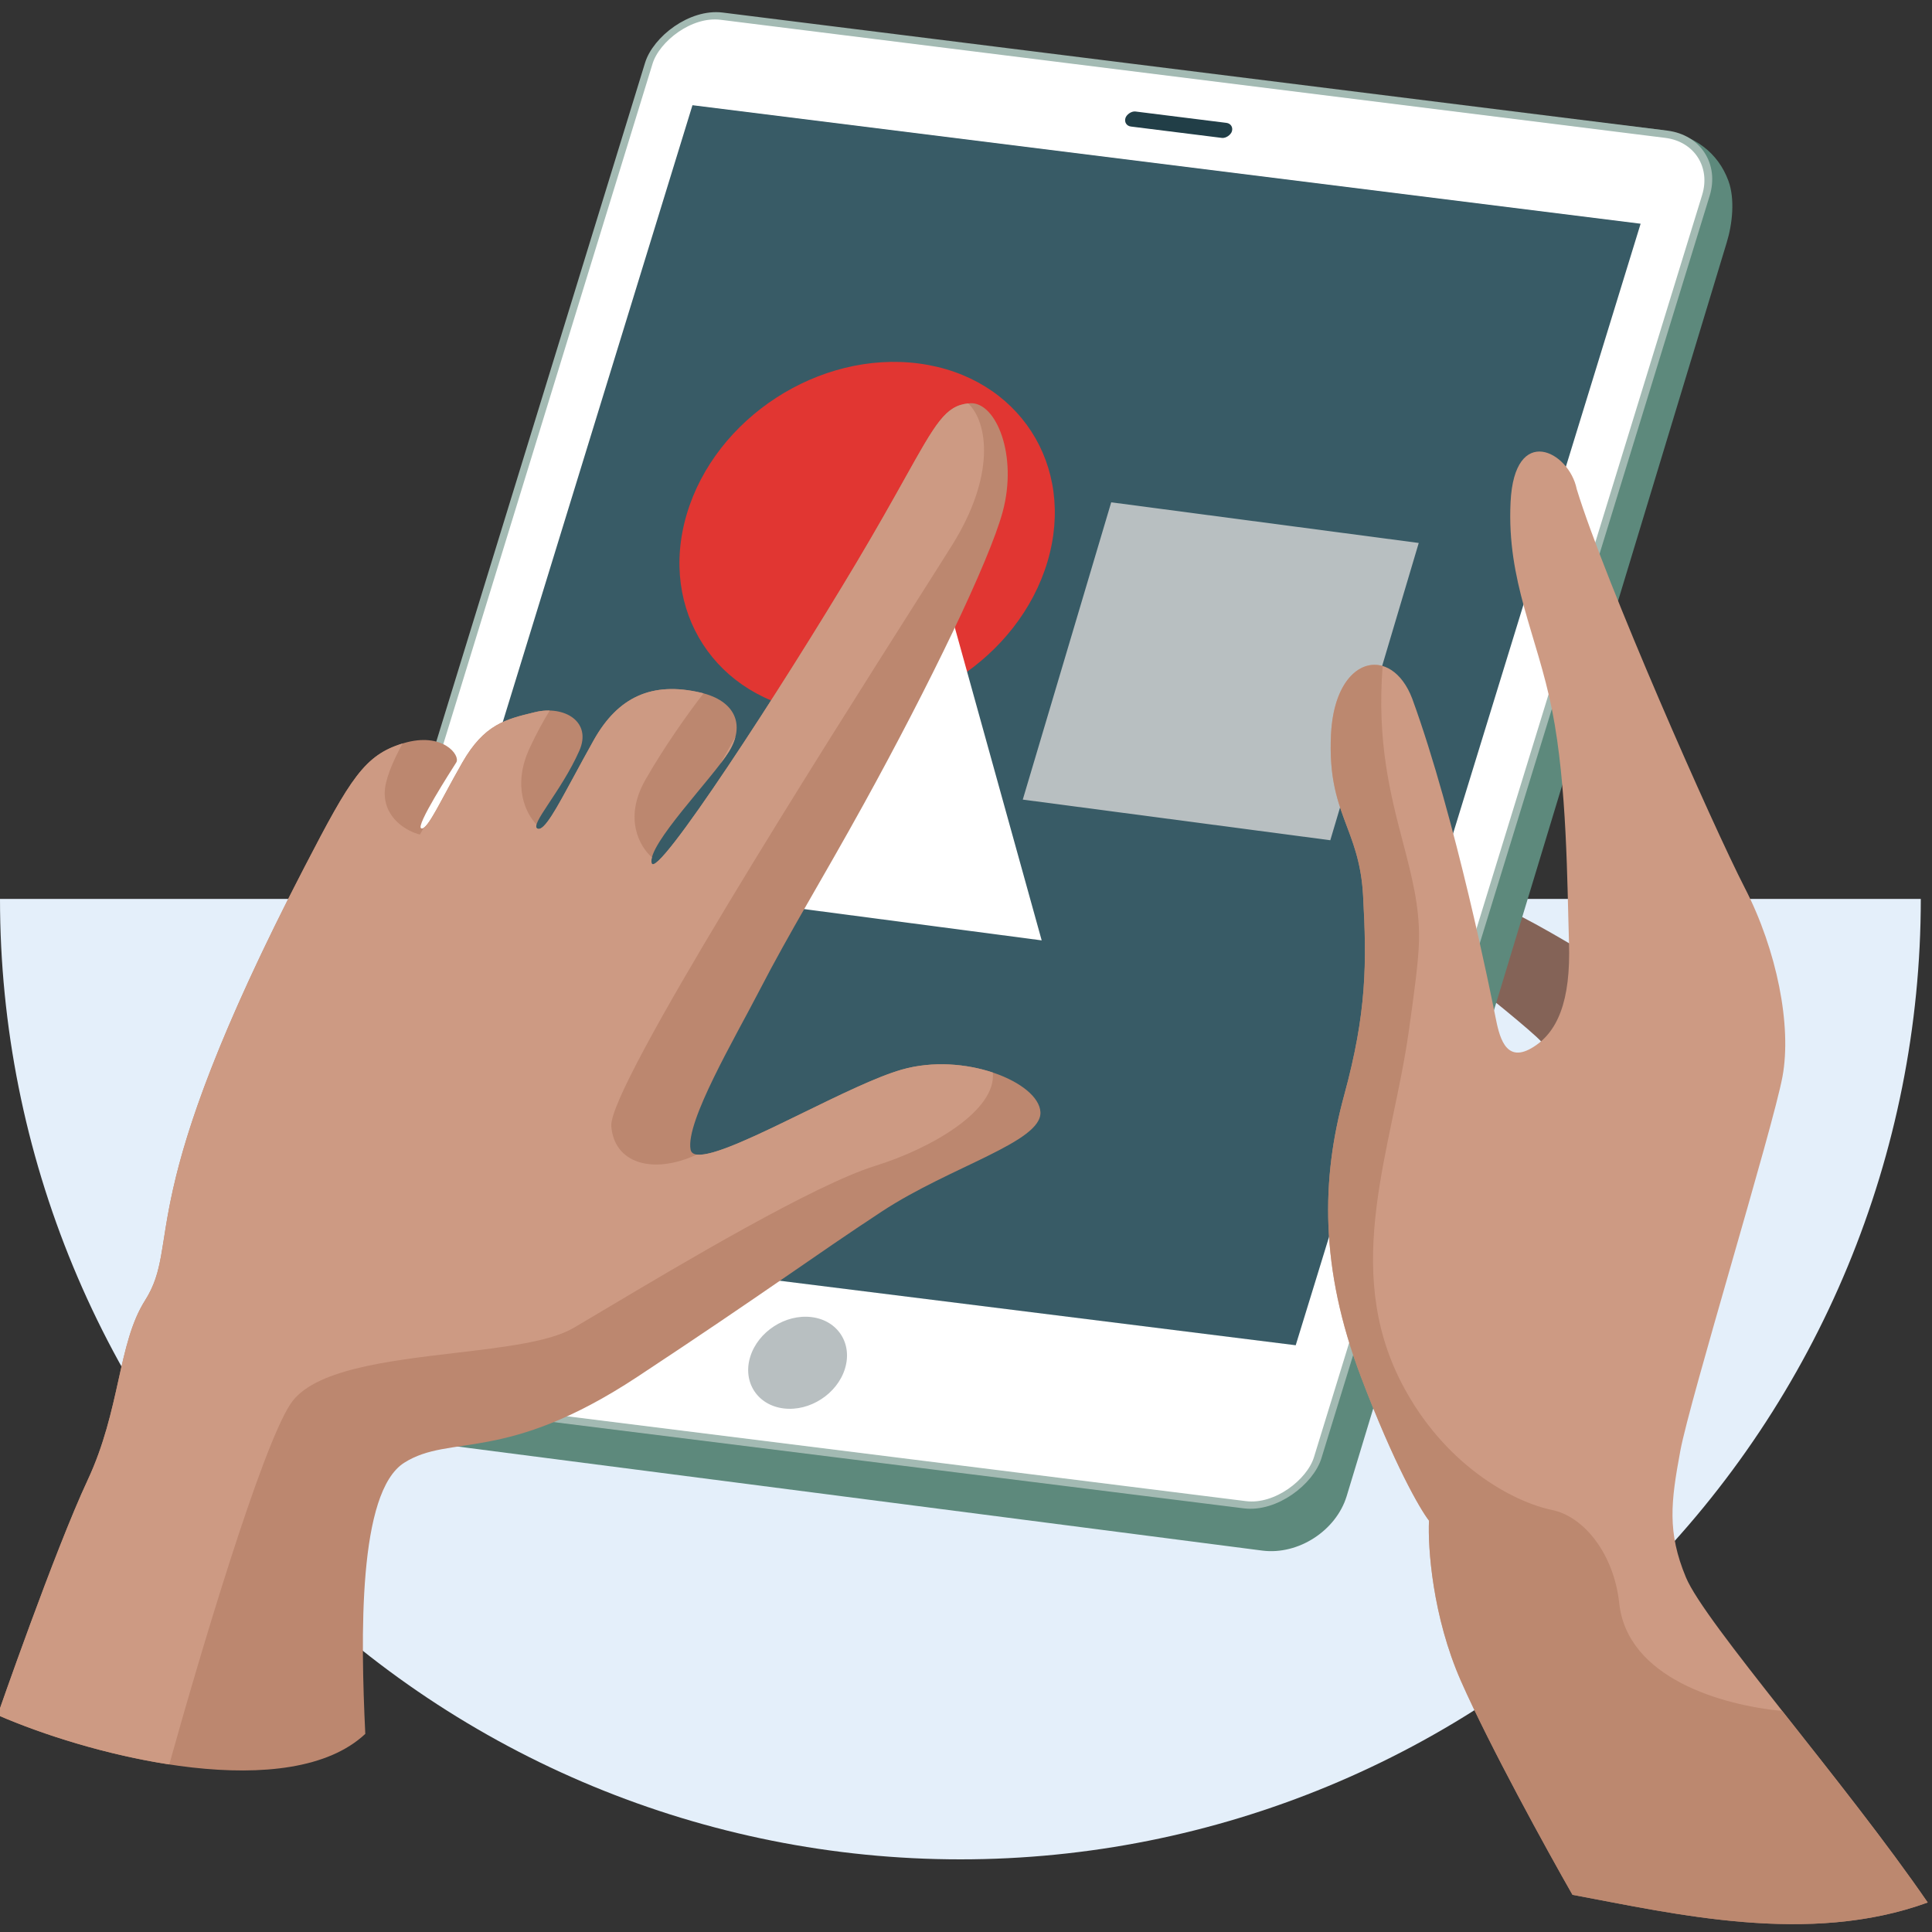 <svg width="110" height="110" viewBox="0 0 110 110" fill="none" xmlns="http://www.w3.org/2000/svg">
<rect x="0" y="0" width="110" height="110" fill="#333333" stroke="none"/>
<g clip-path="url(#clip0_84_47)">
<path d="M109.362 51.182C109.362 65.685 103.601 79.593 93.347 89.848C83.092 100.103 69.184 105.864 54.681 105.864C40.179 105.864 26.27 100.103 16.016 89.848C5.761 79.593 2.1898e-06 65.685 0 51.182L54.681 51.182H109.362Z" fill="#E4EFFA"/>
<path d="M89.772 53.96C87.674 52.732 85.959 51.702 81.921 50.038C77.883 48.373 75.415 47.699 74.808 47.409C74.201 47.118 71.864 48.134 74.464 50.154C76.543 51.77 81.004 54.27 82.975 55.317C84.361 56.413 87.256 58.745 87.752 59.304C88.372 60.004 88.438 60.334 88.068 60.888C87.772 61.332 86.589 62.533 86.035 63.079C84.777 61.934 82.063 59.48 81.272 58.814C80.282 57.982 76.613 56.793 75.056 56.212C73.499 55.631 71.123 55.076 70.054 54.878C68.985 54.679 68.497 57.042 70.885 59.035C71.771 59.901 74.659 60.638 75.992 60.898L80.359 64.212L80.148 65.558C79.787 65.47 78.838 65.257 77.93 65.109C76.796 64.924 74.129 64.975 73.1 64.975C72.07 64.975 70.341 65.251 69.734 65.304C69.127 65.357 67.952 68.062 72.32 68.631C73.545 68.716 74.634 68.535 75.026 68.434L80.278 69.306L92.658 68.413L93.743 59.755L89.772 53.96Z" fill="#846357"/>
<path d="M17.529 80.831C15.893 80.157 14.807 77.59 15.149 75.849L15.785 73.947L37.77 3.166L39.469 1.632L41.891 1.069L94.537 7.389C96.483 7.664 97.827 8.707 98.41 10.301C98.789 11.34 98.637 12.753 98.31 13.816L76.672 85.189C76.067 87.155 73.923 88.541 71.883 88.286L20.562 81.65C19.928 81.571 17.967 81.166 17.529 80.831Z" fill="#5D897C"/>
<rect x="-0.276" y="0.179" width="60.672" height="81.621" rx="3.223" transform="matrix(-0.992 -0.124 -0.294 0.956 97.853 7.839)" fill="white" stroke="#A3BAB3" stroke-width="0.43"/>
<circle cx="2.719" cy="2.719" r="2.719" transform="matrix(-0.992 -0.124 -0.294 0.956 48.908 75.328)" fill="#B8BFC1"/>
<rect width="6.11" height="0.895" rx="0.447" transform="matrix(-0.992 -0.124 -0.294 0.956 70.271 7.051)" fill="#213E47"/>
<rect width="54.419" height="66.794" transform="matrix(-0.992 -0.124 -0.294 0.956 93.41 12.738)" fill="#385B66"/>
<rect width="17.668" height="17.668" transform="matrix(0.991 0.131 -0.285 0.958 63.268 28.6)" fill="#B8BFC1"/>
<circle cx="10.361" cy="10.361" r="10.361" transform="matrix(0.991 0.131 -0.285 0.958 42.056 19.34)" fill="#E13632"/>
<path d="M53.728 33.441L59.309 53.541L37.05 50.611L53.728 33.441Z" fill="white"/>
<path d="M109.756 108.319C105.024 101.432 97.066 92.393 95.991 89.811C94.916 87.229 95.132 85.508 95.671 82.603C96.209 79.699 100.948 64.209 101.486 61.304C102.025 58.4 101.166 54.097 99.338 50.546C97.51 46.995 91.383 33.116 89.771 27.844C89.341 25.692 86.222 24.078 86.005 28.596C85.789 33.114 87.509 36.127 88.368 40.43C89.228 44.734 89.226 50.328 89.332 53.663C89.439 56.998 88.685 58.826 87.179 59.687C85.673 60.547 85.35 58.933 85.136 57.857C84.921 56.781 82.88 46.561 80.408 39.782C79.225 36.662 75.998 37.307 75.781 41.825C75.565 46.343 77.393 47.097 77.607 50.97C77.821 54.843 77.82 57.64 76.527 62.373C75.235 67.106 75.126 72.162 77.491 78.402C79.383 83.395 80.859 85.934 81.361 86.579C81.289 88.086 81.553 92.023 83.187 95.724C84.821 99.425 88.097 105.372 89.531 107.882C95.34 108.96 102.978 110.791 109.756 108.319Z" fill="#CD9A83"/>
<path opacity="0.8" d="M102.147 98.269C104.709 101.515 107.575 105.147 109.756 108.321C103.58 110.573 96.69 109.253 91.12 108.186C90.578 108.082 90.047 107.98 89.531 107.884C88.098 105.374 84.822 99.427 83.188 95.726C81.553 92.025 81.289 88.087 81.362 86.581C80.86 85.936 79.383 83.396 77.491 78.404C75.126 72.164 75.236 67.108 76.528 62.375C77.82 57.642 77.822 54.844 77.608 50.972C77.512 49.244 77.096 48.137 76.682 47.039C76.169 45.677 75.662 44.329 75.782 41.827C75.926 38.822 77.402 37.53 78.722 37.92C78.385 42.255 79.175 45.274 79.875 47.949C80.378 49.87 80.834 51.613 80.793 53.538C80.766 54.751 80.514 56.548 80.212 58.7C79.272 65.393 76.383 72.104 79.794 78.732C82.216 83.437 86.195 85.528 88.358 85.969C90.221 86.349 91.897 88.522 92.191 91.272C92.648 95.552 98.041 97.088 101.475 97.417C101.696 97.698 101.92 97.982 102.147 98.269Z" fill="#B8836A"/>
<path d="M55.23 22.962C53.334 23.087 53.038 24.866 48.779 32.013C44.521 39.159 37.356 50.179 37.101 49.139C36.846 48.098 40.574 44.306 41.507 42.787C42.44 41.269 41.862 39.892 39.889 39.435C37.127 38.794 35.194 39.673 33.811 42.135C32.12 45.146 31.11 47.367 30.613 47.185C30.115 47.002 31.946 45.084 32.981 42.752C33.722 41.086 32.127 40.146 30.469 40.546C28.811 40.946 27.582 41.224 26.326 43.416C25.07 45.608 24.352 47.263 23.988 47.164C23.623 47.065 25.718 43.823 25.976 43.414C26.235 43.007 25.204 41.651 22.984 42.312C20.765 42.974 19.974 44.282 17.354 49.338C7.384 68.562 10.398 70.663 8.255 74.05C6.708 76.494 6.872 80.249 4.991 84.274C3.11 88.299 -0.135 97.65 -0.135 97.65C5.734 100.202 16.555 102.699 20.798 98.72C20.534 93.193 20.378 84.953 23.015 83.282C25.653 81.612 28.74 83.371 36.297 78.385C43.63 73.547 46.307 71.539 50.215 68.973C54.121 66.407 59.333 65.018 59.238 63.318C59.143 61.617 54.914 59.878 51.342 60.9C47.77 61.92 39.601 67.029 39.317 65.444C39.032 63.859 41.828 59.127 43.236 56.4C44.953 53.073 46.765 50.154 49.18 45.779C52.919 39.002 56.324 31.952 57.085 29.153C57.969 25.905 56.695 22.863 55.23 22.959L55.23 22.962Z" fill="#BC876F"/>
<path fill-rule="evenodd" clip-rule="evenodd" d="M56.525 61.065C56.752 63.215 53.037 65.385 49.838 66.377C46.352 67.459 38.734 71.994 34.525 74.499C33.779 74.944 33.14 75.324 32.65 75.61C31.307 76.394 28.699 76.702 25.946 77.027C22.03 77.489 17.821 77.985 16.538 79.936C14.886 82.447 11.425 94.047 9.638 100.46C6.076 99.913 2.478 98.787 -0.138 97.65C-0.138 97.65 3.108 88.298 4.989 84.273C5.925 82.269 6.355 80.332 6.741 78.59C7.13 76.834 7.476 75.276 8.252 74.049C8.949 72.949 9.101 71.984 9.331 70.522C9.808 67.487 10.623 62.313 17.351 49.337C19.948 44.328 20.748 42.998 22.921 42.331C22.352 43.372 21.907 44.424 21.904 45.146C21.898 46.653 23.238 47.353 23.909 47.515L24.121 47.133C24.386 46.968 24.781 46.235 25.346 45.187C25.628 44.664 25.953 44.063 26.324 43.415C27.567 41.245 28.784 40.952 30.417 40.558L30.466 40.546C30.749 40.477 31.03 40.448 31.299 40.455C30.936 41.047 30.544 41.758 30.16 42.584C29.15 44.75 29.943 46.328 30.546 46.94C30.508 47.069 30.525 47.153 30.611 47.185C30.987 47.322 31.656 46.085 32.692 44.171C33.025 43.554 33.397 42.868 33.808 42.134C35.192 39.673 37.124 38.793 39.887 39.434C39.945 39.448 40.002 39.462 40.057 39.477C39.174 40.608 37.792 42.561 36.743 44.406C35.491 46.606 36.432 48.221 37.117 48.813C37.084 48.939 37.077 49.049 37.099 49.138C37.354 50.179 44.518 39.159 48.777 32.012C49.954 30.037 50.829 28.471 51.518 27.238C53.277 24.088 53.828 23.101 55.128 22.97C56.276 24.088 56.659 27.112 54.218 31.023C53.807 31.681 53.128 32.751 52.265 34.111C46.952 42.485 34.652 61.872 34.805 64.106C34.95 66.221 37.153 66.905 39.67 65.737C40.592 65.865 43.132 64.624 45.749 63.346C47.817 62.335 49.934 61.301 51.339 60.899C53.099 60.396 55.019 60.563 56.525 61.065ZM41.027 43.466C41.222 43.21 41.386 42.98 41.505 42.787C41.681 42.5 41.803 42.218 41.873 41.946L41.027 43.466Z" fill="#CD9A83"/>
</g>
<defs>
<clipPath id="clip0_84_47">
<rect width="110" height="110" fill="white"/>
</clipPath>
</defs>
</svg>
